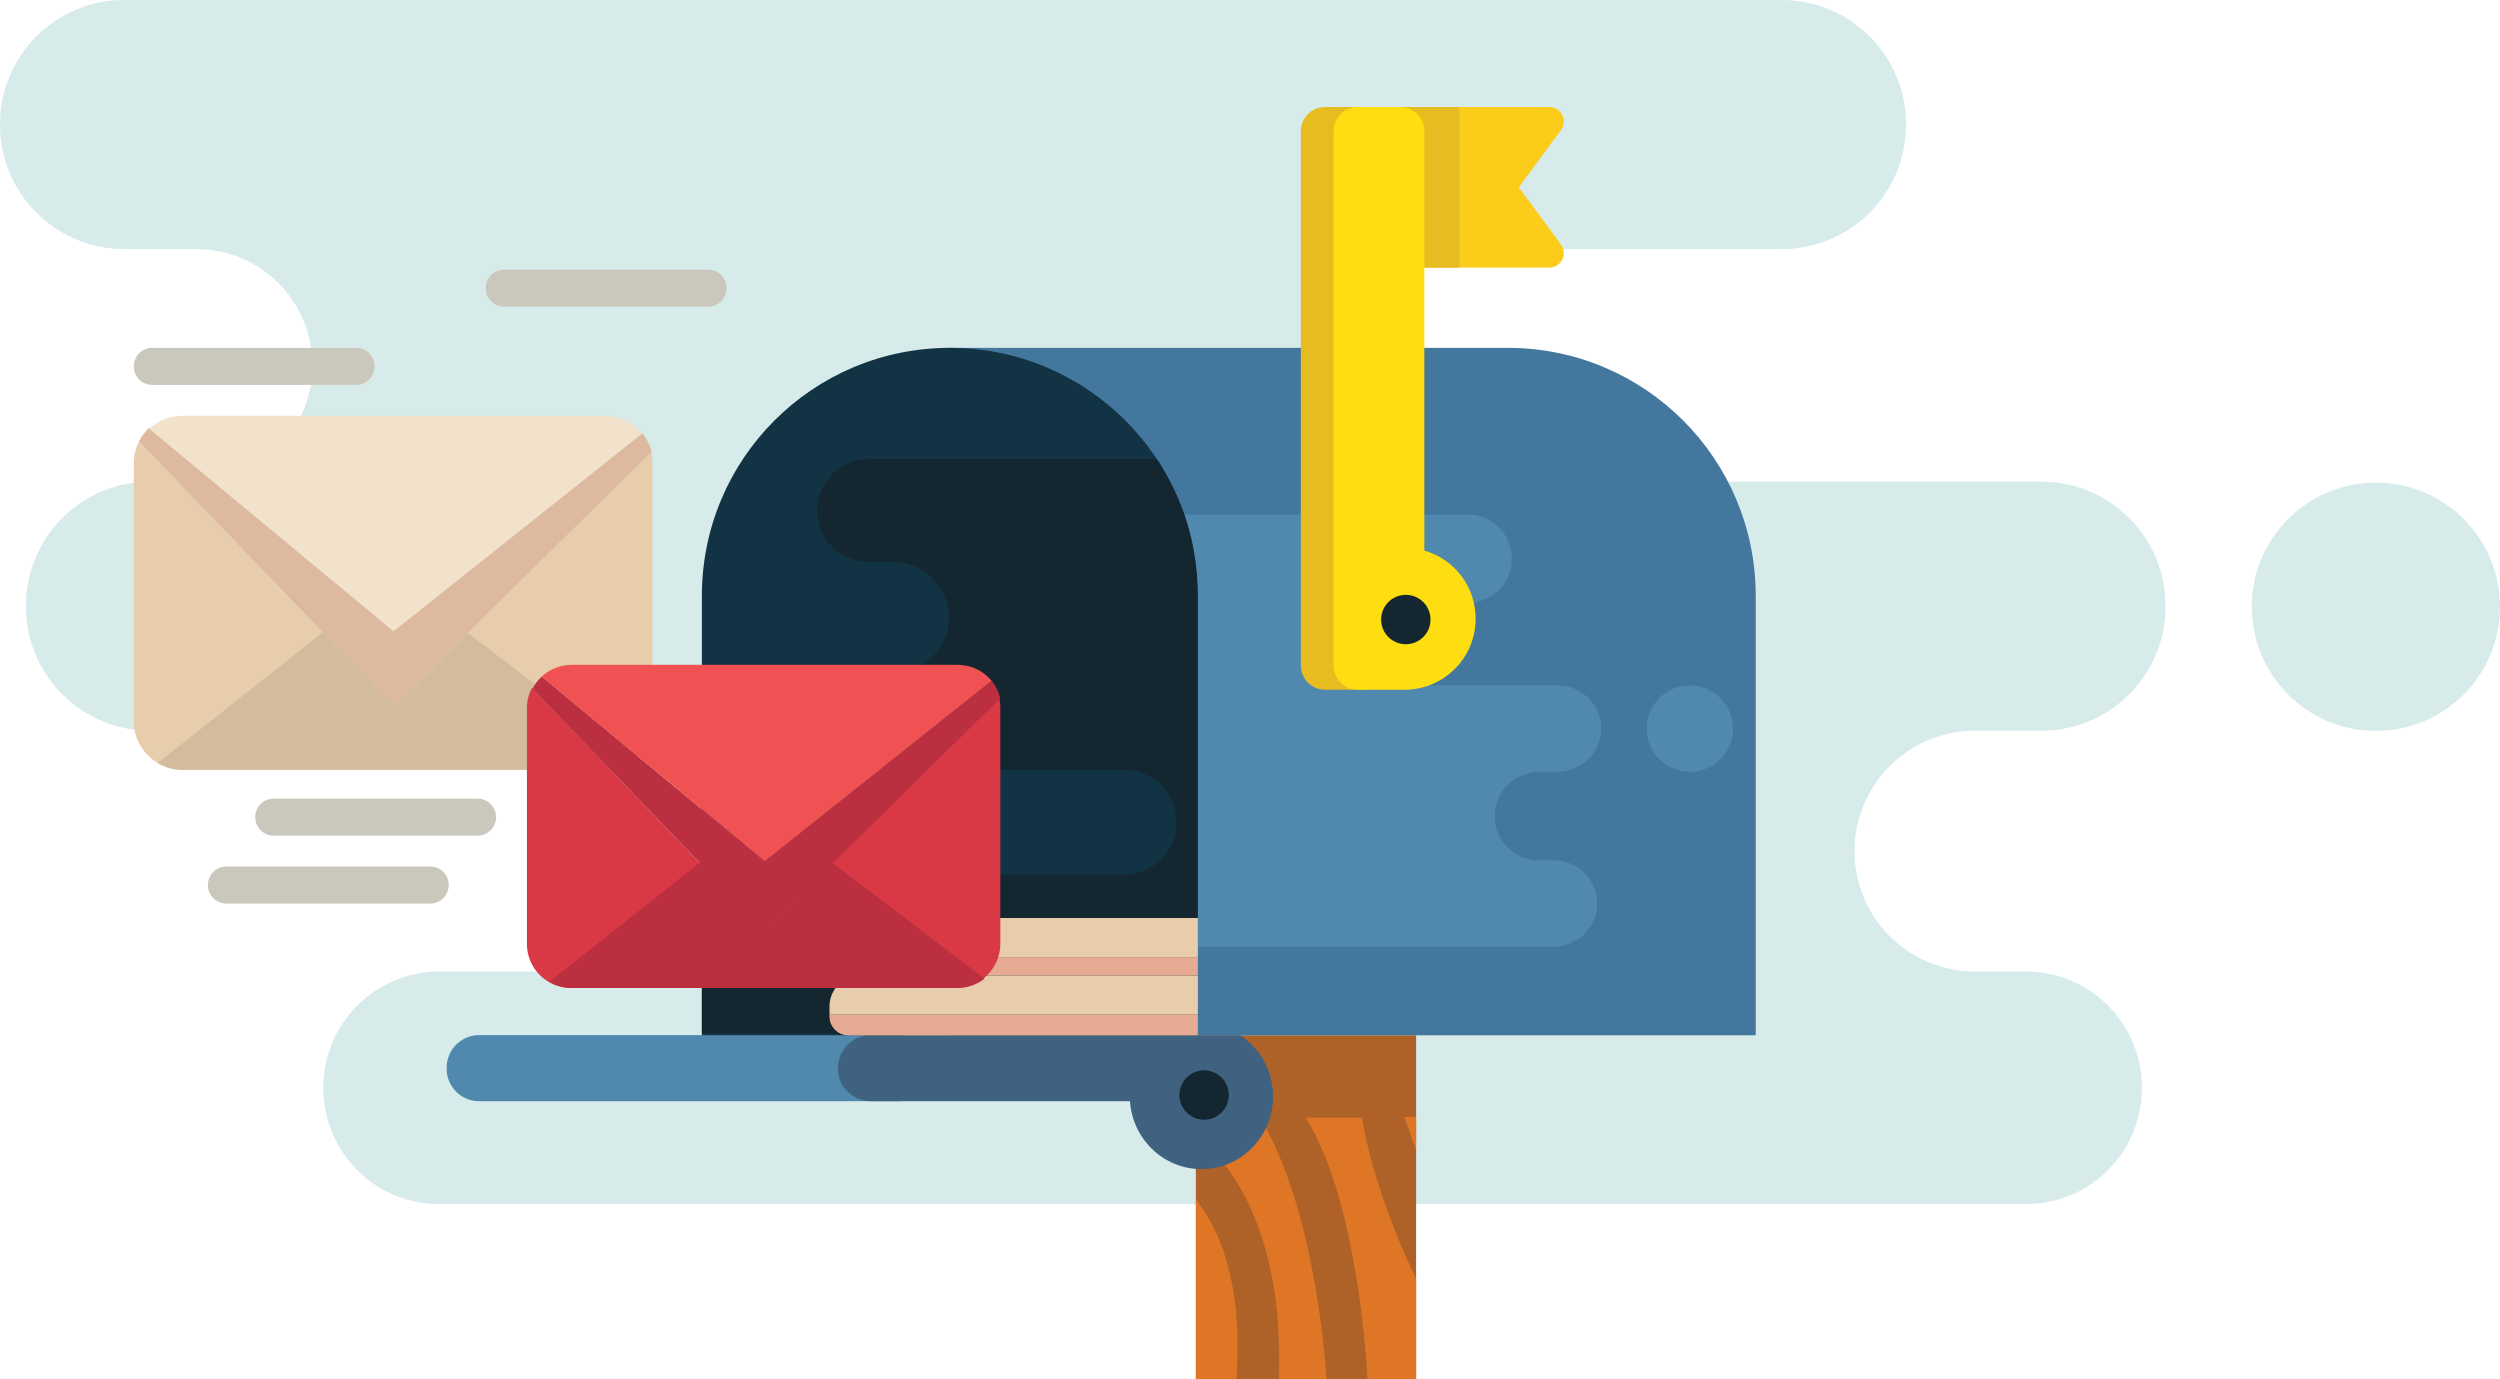 <svg id="Layer_1" xmlns="http://www.w3.org/2000/svg" viewBox="0 0 1214.6 670">
  <style>
    .st5{fill:#5088ae}.st8{fill:#142731}.st9{fill:#e7cdac}.st10{fill:#e6ab92}.st18{fill:#bb2f40}
  </style>
  <path d="M1214.6 294.8c0 33.3-27 60.3-60.3 60.3s-60.3-27-60.3-60.3 27-60.3 60.3-60.3 60.3 27 60.3 60.3zM703.7 234h288.1c33.3 0 60.3 27 60.3 60.3v.4c0 33.3-27 60.3-60.3 60.3h-32.3c-32.3 0-58.5 26.2-58.5 58.5s26.2 58.5 58.5 58.5h24.8c31.1 0 56.3 25.2 56.3 56.3v.4c0 31.1-25.2 56.3-56.3 56.3H213.4c-31.1 0-56.3-25.2-56.3-56.3v-.4c0-31.1 25.2-56.3 56.3-56.3H407V355H72.9c-33.3 0-60.3-27-60.3-60.3v-.4c0-33.3 27-60.3 60.3-60.3h22.4c31.2 0 56.5-25.3 56.5-56.5S126.5 121 95.3 121h-35C27 121 0 94 0 60.7v-.4C0 27 27 0 60.3 0h805.4C899 0 926 27 926 60.3v.4c0 33.3-27 60.3-60.3 60.3h-162c-31.2 0-56.5 25.3-56.5 56.5s25.3 56.5 56.5 56.5z" fill="#d6ebea"/>
  <path fill="#af6227" d="M581 503h107v167H581z"/>
  <path d="M344 149h-99c-5 0-9-4-9-9s4-9 9-9h99c5 0 9 4 9 9s-4 9-9 9zm-162 29c0-5-4-9-9-9H74c-5 0-9 4-9 9s4 9 9 9h99c5 0 9-4 9-9zm59 219c0-5-4-9-9-9h-99c-5 0-9 4-9 9s4 9 9 9h99c5 0 9-4 9-9zm-23 33c0-5-4-9-9-9h-99c-5 0-9 4-9 9s4 9 9 9h99c5 0 9-4 9-9z" fill="#cac8bc"/>
  <path d="M732.5 169H461v334h392V289.5c0-66.6-53.9-120.5-120.5-120.5z" fill="#43779e"/>
  <path d="M581 582.9V670h19.7c3.3-47.8-8.7-73.6-19.7-87.1zm63.5 87.1c-2.1-29.6-13.1-135.2-63.5-157.1v38.3c14.2 11.4 43.1 43.9 40.3 118.8h23.2zM688 558.7v-16.1l-5.7.1zm0 62.7c-22-46-26.3-78.4-26.3-78.4h-27.3c23.4 37.5 29 108.7 30 127H688v-48.6z" fill="#df7626"/>
  <path class="st5" d="M438 535H232.7c-8.7 0-15.7-7.1-15.7-15.8v-.5c0-8.7 7.1-15.8 15.7-15.8H438V535z"/>
  <path d="M618.5 532.7c0 .8 0 1.5-.1 2.3-.5 8.8-4.3 16.8-10.1 22.7-6.3 6.4-15 10.3-24.6 10.3-18.4 0-33.5-14.6-34.7-33H423.2c-7.6 0-14.4-5.3-15.8-12.7-1.1-5.7.8-11 4.3-14.6 2.9-2.9 6.8-4.7 11.1-4.7h179.8c2.1 1.4 4 3 5.8 4.8 6.2 6.3 10.1 15.2 10.1 24.9z" fill="#3e627f"/>
  <path d="M461.5 169C394.9 169 341 222.9 341 289.5V503h241V289.5c0-66.6-53.9-120.5-120.5-120.5z" fill="#123343"/>
  <circle class="st8" cx="585" cy="532" r="12"/>
  <path class="st8" d="M422 223c-13.8 0-25 11.2-25 25s11.2 25 25 25h12c14.9 0 27 12.1 27 27s-12.1 27-27 27h-32v47h144.1c14.1 0 25.5 11.4 25.5 25.5S560.2 425 546.1 425H341v77h241V289.5c0-24.6-7.4-47.4-20-66.5H422z"/>
  <path class="st9" d="M477 446h105v19H477z"/>
  <path class="st10" d="M477 465h105v9H477z"/>
  <path class="st9" d="M582 493H403v-4.1c0-8.2 6.7-14.9 14.9-14.9H582v19z"/>
  <path class="st10" d="M582 503H412.1c-5 0-9.1-4.1-9.1-9.1v-.9h179v10z"/>
  <path class="st5" d="M747.7 375h8.7c11.4 0 21.2-8.9 21.5-20.3.4-11.9-9.2-21.7-21-21.7h-81v-40h36.9c10.2 0 19.3-7.1 21.3-17.1 2.7-13.8-7.6-25.9-20.7-25.9H575.6c4.2 12.4 6.4 25.6 6.4 39.5V460h172.5c10.9 0 20.4-8.2 21.4-19.1 1.1-12.5-8.7-22.9-20.9-22.9h-7.1c-9.8 0-18.6-6.5-21-15.9-3.6-14.3 7.1-27.1 20.8-27.1z"/>
  <path d="M752.7 130H692V52h60.7c5.8 0 9.1 6.6 5.7 11.2L737.9 91l20.5 27.8c3.4 4.6.1 11.2-5.7 11.2z" fill="#fccc1b"/>
  <path d="M709 52h-65.3c-6.4 0-11.7 5.2-11.7 11.7v259.7c0 6.4 5.2 11.7 11.7 11.7H664V130h45V52z" fill="#e6bc20"/>
  <path d="M692 267.5V63.7c0-6.4-5.2-11.7-11.7-11.7h-20.7c-6.4 0-11.7 5.2-11.7 11.7v259.7c0 6.4 5.2 11.7 11.7 11.7h22.8c19 0 34.5-15.4 34.5-34.4.1-15.9-10.5-29.1-24.9-33.2z" fill="#fede10"/>
  <circle class="st8" cx="683" cy="301" r="12"/>
  <path class="st5" d="M821 375c-11.6 0-21-9.4-21-21s9.4-21 21-21 21 9.4 21 21-9.4 21-21 21z"/>
  <path class="st9" d="M317 225.2v125.3c0 7.6-3.6 14.3-9.1 18.6-4 3.1-8.9 4.9-14.4 4.9h-205c-4.4 0-8.4-1.2-11.9-3.3-6.9-4.1-11.6-11.6-11.6-20.3V225.2c0-3.9.9-7.6 2.6-10.8l89 92.8L191 343l36-35.5 89.3-88.1c.5 1.8.7 3.8.7 5.8z"/>
  <path d="M316.6 219.4l-89.4 88.1-36.1 35.5-34.4-35.8-89.2-92.8c1.3-2.4 2.9-4.6 4.9-6.5L174.9 293l16.2 13.5 16.9-13.4 104-82.7c2.1 2.6 3.7 5.7 4.6 9z" fill="#ddb99f"/>
  <path d="M312 210.6l-120.8 96.1-118.7-98.4c4.2-3.9 9.8-6.3 16-6.3h205.3c7.3 0 13.9 3.3 18.2 8.6z" fill="#f2e1cb"/>
  <path d="M308.2 369.1c-4 3.1-9 4.9-14.4 4.9H88.5c-4.4 0-8.4-1.2-11.9-3.3l80.2-63.5 34.4 35.8 36.1-35.5 80.9 61.6z" fill="#d3bc9e"/>
  <path d="M486 344.1v114.4c0 6.9-3.3 13.1-8.3 17-3.6 2.8-8.2 4.5-13.1 4.5H277.4c-4 0-7.7-1.1-10.9-3-6.3-3.7-10.5-10.6-10.5-18.5V344.1c0-3.6.9-6.9 2.4-9.9l81.3 84.8 31.3 32.7 32.9-32.5 81.5-80.4c.4 1.7.6 3.5.6 5.3z" fill="#d93845"/>
  <path class="st18" d="M486 339.2l-81.6 80.4-32.9 32.5-31.4-32.7-81.4-84.8c1.1-2.2 2.7-4.2 4.5-5.9l93.5 77.5 14.8 12.3 15.4-12.3 94.9-75.4c2 2.5 3.4 5.3 4.2 8.4z"/>
  <path d="M481.8 330.8l-110.3 87.7-108.3-89.8c3.8-3.5 8.9-5.7 14.6-5.7h187.4c6.7 0 12.7 3 16.6 7.8z" fill="#f05152"/>
  <path class="st18" d="M478.3 475.5c-3.6 2.8-8.2 4.5-13.1 4.5H277.8c-4 0-7.7-1.1-10.9-3l73.2-58 31.4 32.7 32.9-32.5 73.9 56.3z"/>
</svg>
